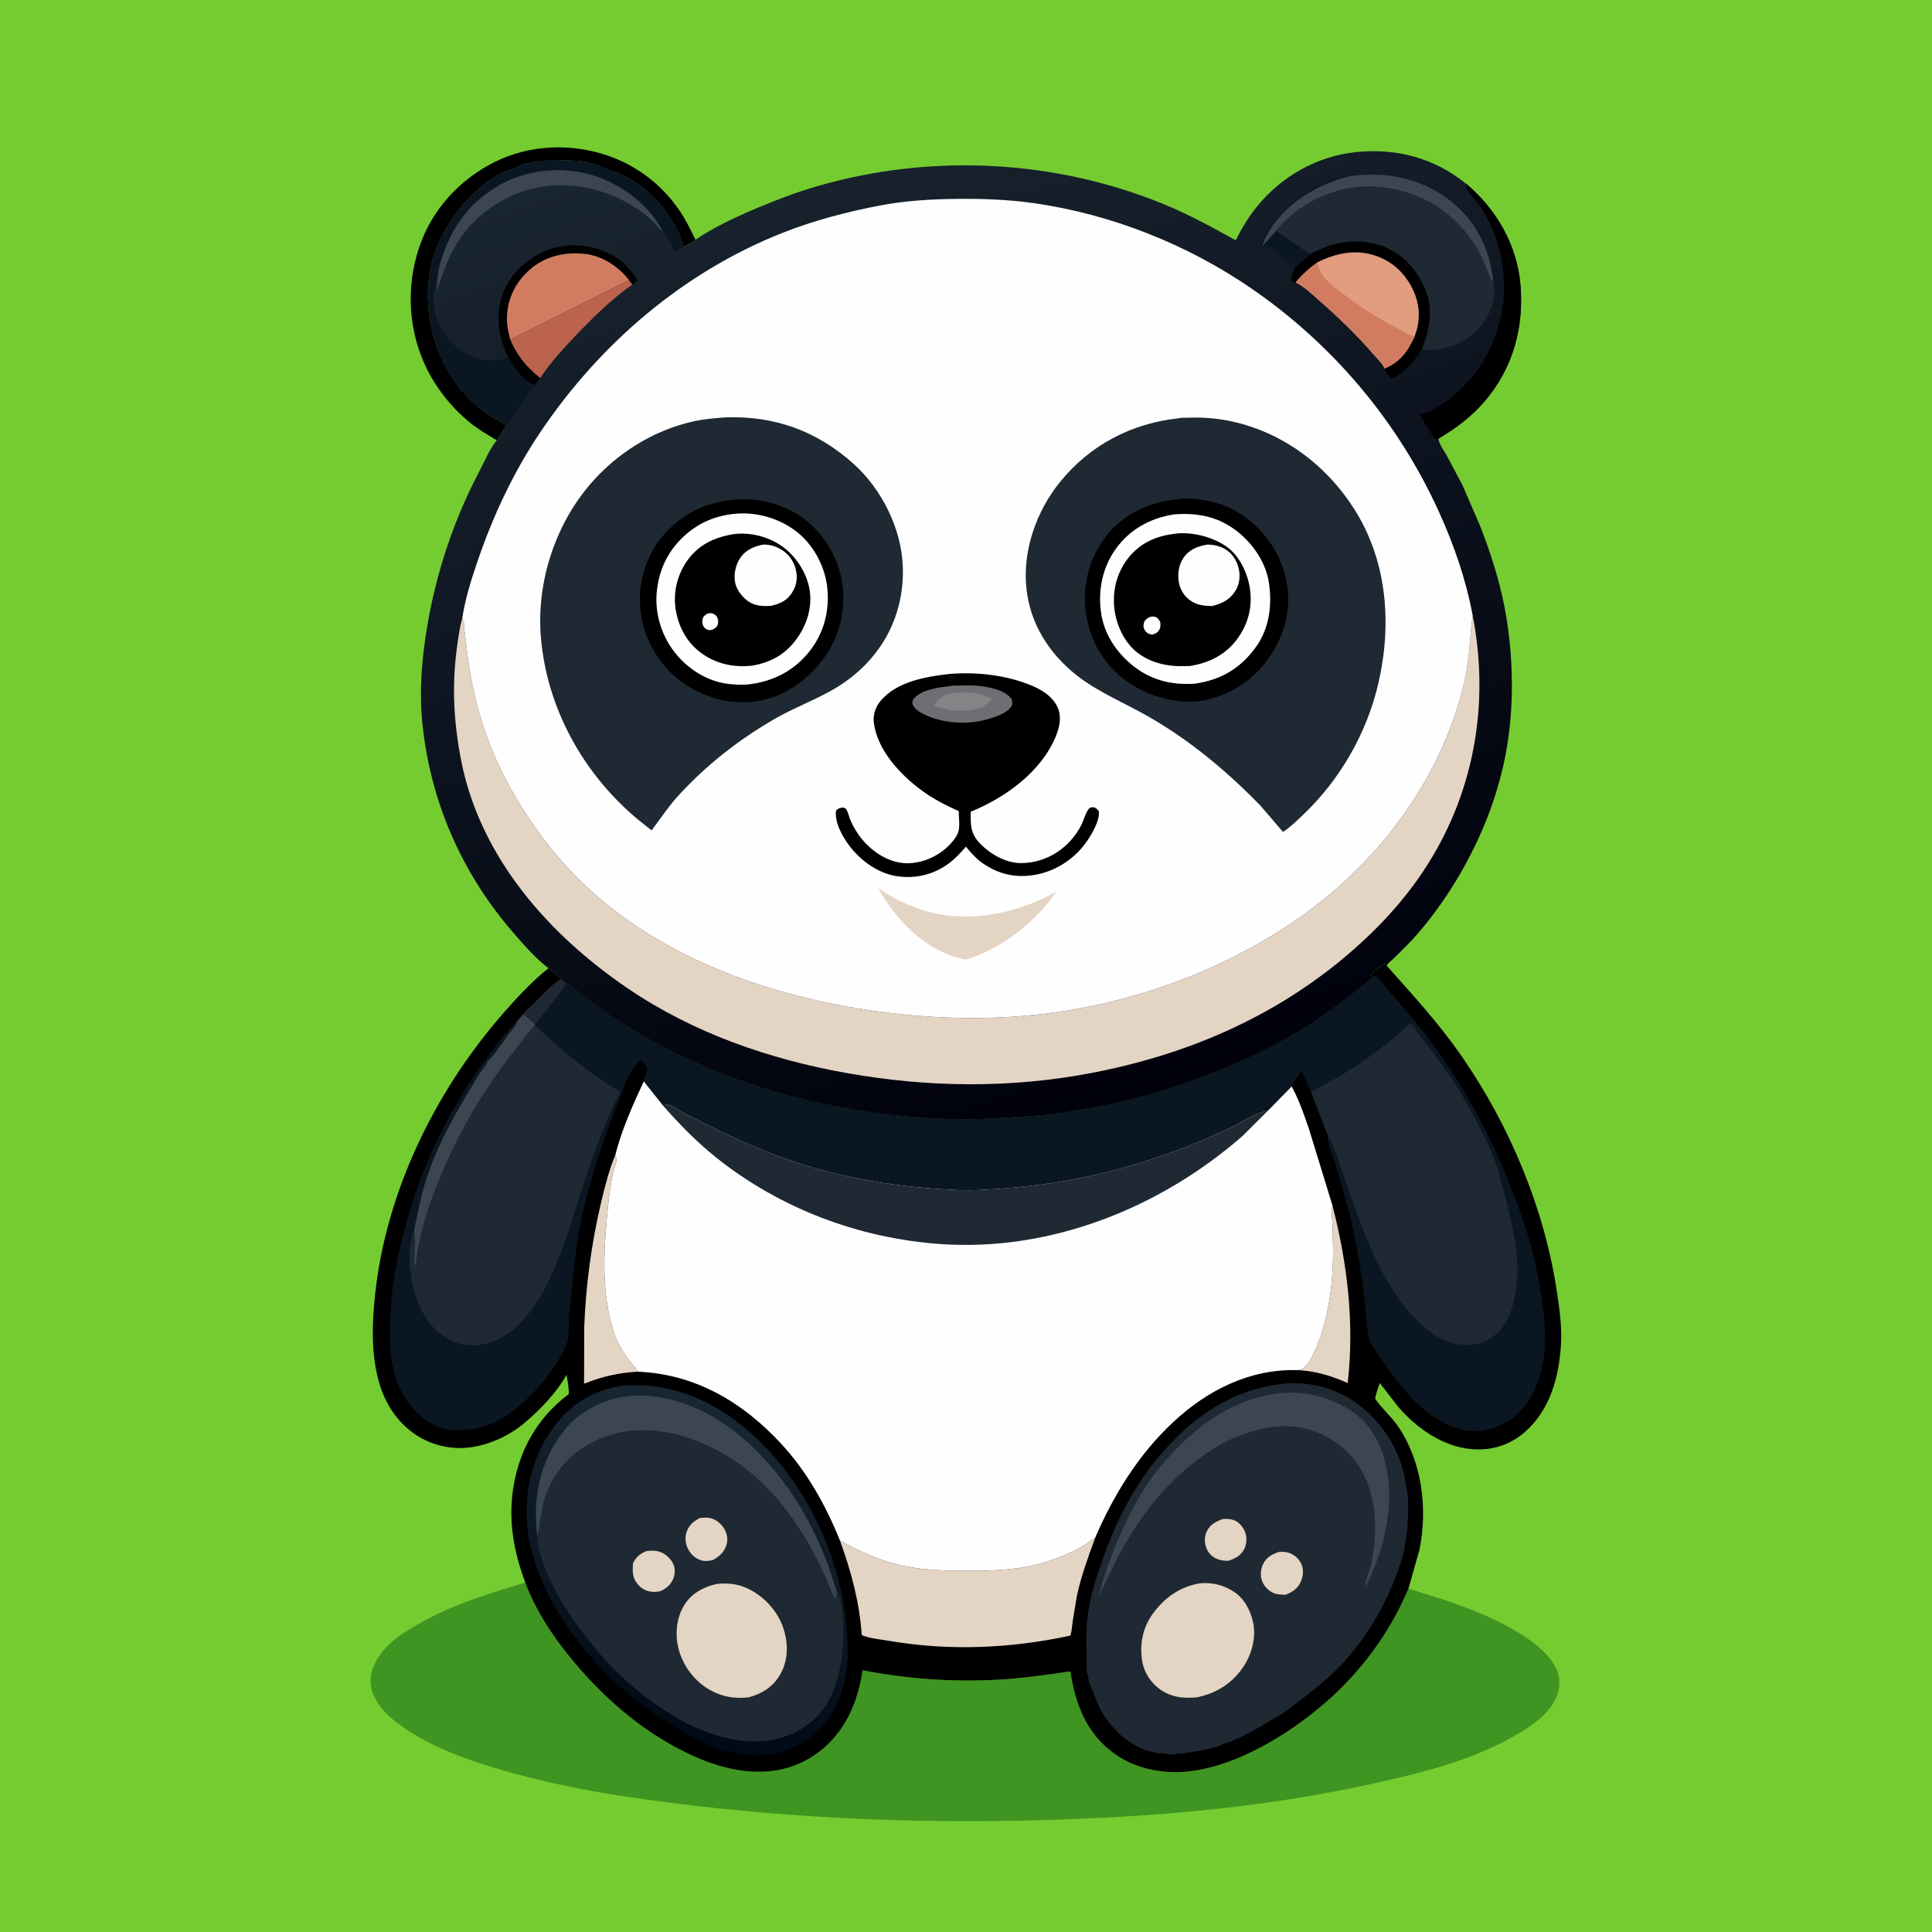 <svg version="1.1" xmlns="http://www.w3.org/2000/svg" style="display: block;" viewBox="0 0 2048 2048" width="1024" height="1024">
<defs>
	<linearGradient id="Gradient1" gradientUnits="userSpaceOnUse" x1="689.602" y1="1834.96" x2="772.833" y2="1488.58">
		<stop class="stop0" offset="0" stop-opacity="1" stop-color="rgb(0,10,22)"/>
		<stop class="stop1" offset="1" stop-opacity="1" stop-color="rgb(25,39,50)"/>
	</linearGradient>
	<linearGradient id="Gradient2" gradientUnits="userSpaceOnUse" x1="1227.37" y1="1156.55" x2="873.939" y2="97.251">
		<stop class="stop0" offset="0" stop-opacity="1" stop-color="rgb(0,1,12)"/>
		<stop class="stop1" offset="1" stop-opacity="1" stop-color="rgb(25,37,48)"/>
	</linearGradient>
</defs>
<path transform="translate(0,0)" fill="rgb(117,204,48)" d="M -0 -0 L 2048 0 L 2048 2048 L -0 2048 L -0 -0 z"/>
<path transform="translate(0,0)" fill="rgb(0,0,0)" d="M 526.572 466.704 C 518.12 461.592 509.338 456.625 501.5 450.603 C 481.669 435.365 464.474 414.622 453.147 392.304 C 432.897 352.406 430.034 305.357 444.077 263 C 457.518 222.462 486.843 190.351 524.925 171.459 C 561.452 153.339 605.285 151.72 643.659 164.748 C 674.861 175.342 701.418 195.608 720.057 222.81 C 726.794 232.641 732.011 243.375 737.246 254.052 C 733.964 257.376 728.872 259.502 724.776 261.736 C 715.088 230.916 693.172 203.06 664.415 187.899 C 660.228 185.691 656.467 184.031 652 182.51 L 644.993 180.156 C 641.28 179.069 637.79 176.784 634 175.51 L 632.34 174.826 L 628 173.51 L 624 172.51 L 619 171.51 C 617.34 171.101 615.705 170.941 614 170.51 L 580.5 169.51 L 579.5 170.51 C 577.123 170.51 574.205 169.805 572.5 171.51 C 569.992 171.51 566.274 170.736 564.5 172.51 C 562.46 172.51 562.005 172.005 560.5 173.51 L 559.512 173.456 C 556.305 173.322 555.346 173.546 552.5 175.056 C 544.764 179.161 535.385 181.081 527.846 185.5 C 498.956 202.434 474.566 232.918 462.414 263.961 C 448.218 300.228 452.16 344.308 467.908 379.432 C 478.538 403.141 495.012 423.865 516.504 438.657 C 523.046 443.16 530.169 446.529 536.795 450.863 C 533.482 455.886 530.427 462.214 526.572 466.704 z"/>
<path transform="translate(0,0)" fill="rgb(62,149,33)" d="M 556.79 1677.62 C 568.379 1708.3 586.958 1736.08 607.903 1761.15 C 642.921 1803.07 685.288 1839 735.373 1861.61 C 768.474 1876.55 807.144 1884.76 842.196 1871.5 C 869.718 1861.09 890.885 1839.51 902.643 1812.72 C 908.579 1799.2 912.223 1785.17 914.378 1770.59 C 961.375 1779.61 1008.76 1783.15 1056.59 1780.6 C 1082.92 1779.2 1108.59 1775.56 1134.64 1771.71 C 1139.95 1806.29 1151.31 1837.05 1180.73 1858.57 C 1194.72 1868.81 1210.93 1874.78 1228 1877.23 L 1229.62 1877.47 C 1284.52 1885.16 1346.32 1850.89 1388.2 1818.61 C 1434.42 1782.98 1470.25 1737.75 1493.03 1683.97 L 1530.36 1695.74 C 1559.31 1705.41 1589.18 1717.28 1614.85 1733.97 C 1627.87 1742.43 1640.77 1752.55 1648.42 1766.35 C 1653.53 1775.55 1654.31 1785.04 1651.24 1795.03 C 1644.36 1817.47 1619.46 1832.45 1600 1843.09 C 1554.66 1867.89 1503.09 1880.2 1453 1891.22 C 1338.61 1916.4 1221.89 1926.13 1105 1929.4 C 985.071 1932.76 865.599 1928.66 746.327 1915.26 C 675.103 1907.25 602.706 1896.9 533.753 1876.8 C 495.159 1865.54 455.664 1851.89 423.016 1827.8 C 413.277 1820.62 404.103 1812.22 398.32 1801.44 L 397.699 1800.26 C 394.48 1794.22 392.909 1788.53 392.898 1781.71 C 392.876 1767.23 401.634 1753.85 411.619 1743.98 C 420.551 1735.15 431.952 1728.2 442.78 1721.96 C 478.658 1701.27 517.432 1689.44 556.79 1677.62 z"/>
<path transform="translate(0,0)" fill="rgb(0,0,0)" d="M 1455.05 1035.12 L 1452.57 1033.6 C 1457.42 1029.28 1462.15 1024.45 1468 1021.51 L 1470 1023.75 C 1497.78 1054.9 1525.3 1084.84 1549.16 1119.25 C 1600.32 1193.02 1637.31 1281.23 1650.53 1370.17 C 1653.18 1388.01 1655.78 1406.42 1654.74 1424.5 C 1652.78 1458.74 1643.6 1493.82 1617.12 1517.37 C 1601.16 1531.57 1582.2 1537.72 1560.87 1536.21 C 1530.39 1534.06 1501.73 1514.1 1482.34 1491.5 L 1462.7 1466.12 C 1460.51 1471.59 1458.93 1476.84 1457.65 1482.6 C 1464.78 1493.24 1474.92 1501.51 1482.25 1512.37 C 1507.52 1549.81 1513.44 1598.69 1504.79 1642.38 L 1493.03 1683.97 C 1470.25 1737.75 1434.42 1782.98 1388.2 1818.61 C 1346.32 1850.89 1284.52 1885.16 1229.62 1877.47 L 1228 1877.23 C 1210.93 1874.78 1194.72 1868.81 1180.73 1858.57 C 1151.31 1837.05 1139.95 1806.29 1134.64 1771.71 C 1108.59 1775.56 1082.92 1779.2 1056.59 1780.6 C 1008.76 1783.15 961.375 1779.61 914.378 1770.59 C 912.223 1785.17 908.579 1799.2 902.643 1812.72 C 890.885 1839.51 869.718 1861.09 842.196 1871.5 C 807.144 1884.76 768.474 1876.55 735.373 1861.61 C 685.288 1839 642.921 1803.07 607.903 1761.15 C 586.958 1736.08 568.379 1708.3 556.79 1677.62 C 544.925 1645.05 538.829 1613.99 543.811 1579.17 C 549.705 1537.96 569.537 1502.78 602.902 1477.82 C 603.283 1471.35 601.476 1463.71 600.64 1457.22 C 589.863 1476.5 572.371 1494.63 555.533 1508.75 C 535.564 1525.5 506.422 1537.14 480.085 1534.66 C 456.197 1532.4 435.69 1521.07 420.642 1502.47 C 392.128 1467.22 393.096 1414.5 397.666 1371.91 C 409.182 1264.58 459.655 1160.28 529.413 1078.83 C 545.251 1060.34 562.636 1041.42 581.61 1026.13 L 594.715 1037.37 C 596.544 1039.52 598.094 1040.63 600.457 1042.07 L 621.983 1059.21 C 637.541 1070.84 653.761 1081.57 670.374 1091.62 C 774.529 1154.67 898.747 1184.95 1019.83 1186.58 C 1045.03 1186.92 1070.11 1184.55 1095.21 1183.01 C 1113.62 1181.88 1132.35 1178.77 1150.53 1175.71 C 1195.23 1168.18 1237.77 1155.83 1280.07 1139.57 C 1331.25 1119.89 1377.23 1096.71 1420.9 1063.2 C 1432.12 1054.59 1445.71 1045.73 1455.05 1035.12 z"/>
<path transform="translate(0,0)" fill="rgb(228,212,196)" d="M 1412.5 1277.97 C 1428.3 1339.44 1435.94 1402.89 1428.59 1466.12 C 1411.91 1458.57 1394.68 1453.36 1376.28 1452.43 L 1377.53 1452.12 L 1379.02 1451.73 C 1379.87 1451.52 1380.25 1451.57 1380.99 1451 C 1387.48 1445.98 1391.4 1437.44 1394.6 1430.17 C 1408.29 1399.09 1413.21 1359.8 1413.14 1326.07 L 1412.5 1297.14 C 1412.2 1290.71 1410.56 1284.23 1412.5 1277.97 z"/>
<path transform="translate(0,0)" fill="rgb(228,212,196)" d="M 676.13 1454.04 C 655.281 1455.16 638.549 1459.12 619.142 1466.75 L 619.292 1406.39 C 621.095 1361.99 626.948 1317.74 637.233 1274.5 C 641.172 1257.94 645.603 1240.15 652.255 1224.43 C 652.693 1225.62 653.476 1226.74 653.57 1228 C 653.865 1231.98 650.63 1240.02 649.735 1244.14 C 647.793 1253.08 646.246 1262.4 645.27 1271.5 C 640.257 1318.2 635.796 1370.85 652.032 1415.89 C 655.723 1426.13 662.015 1435.54 668.563 1444.16 C 670.982 1447.34 674.371 1450.5 676.13 1454.04 z"/>
<path transform="translate(0,0)" fill="rgb(228,212,196)" d="M 890.335 1632.88 C 909.12 1643.77 930.184 1653.11 951.255 1658.43 C 974.166 1664.21 998.501 1664.96 1022 1665.07 C 1051.98 1665.21 1082.75 1664.53 1111.5 1654.92 C 1123.78 1650.82 1136.92 1645.35 1148.11 1638.79 C 1152.31 1636.32 1155.97 1633.05 1160.2 1630.56 L 1160.92 1630.14 C 1153.48 1650.54 1145.79 1671.33 1141.38 1692.62 L 1137.11 1718.44 C 1136.43 1723.35 1136.26 1729.23 1134.53 1733.84 C 1071.64 1747.42 1006.09 1750.33 942.5 1739.36 C 934.046 1737.91 921.105 1736.79 913.47 1733.19 C 911.031 1697.9 902.322 1666 890.335 1632.88 z"/>
<path transform="translate(0,0)" fill="url(#Gradient1)" d="M 663.898 1468.37 L 685.55 1468.7 C 743.809 1473.73 789.773 1507.03 826.221 1550.81 C 867.448 1600.33 893.839 1666.86 897.793 1731 C 898.448 1741.63 899.248 1752.15 898.255 1762.79 C 895.53 1792 884.581 1820.92 861.5 1840.05 C 842.57 1855.75 818.73 1862.59 794.248 1860.28 C 764.45 1859.05 735.622 1843.38 710.992 1827.9 C 699.114 1820.43 687.335 1812.86 676.335 1804.12 C 636.915 1772.82 603.733 1734.45 580.948 1689.43 C 570.434 1668.66 561.844 1645.4 559.353 1622.12 C 554.868 1580.2 564.315 1540.57 590.967 1507.51 C 609.062 1485.06 635.396 1471.47 663.898 1468.37 z"/>
<path transform="translate(0,0)" fill="rgb(59,70,81)" d="M 569.237 1627.23 C 568.527 1616.64 567.664 1605.86 568.308 1595.26 C 570.127 1565.29 581.022 1535.92 600.78 1513.14 C 618.041 1493.25 644.463 1481.37 670.443 1479.61 C 680.911 1478.9 691.76 1479.71 702.069 1481.63 C 758.928 1492.18 804.265 1533.35 836.612 1579.42 C 854.306 1604.63 867.861 1632.21 878.507 1661.06 L 887.399 1688.38 C 887.114 1690.73 886.479 1692.65 885.713 1694.87 C 883.52 1694.26 880.057 1683.59 878.875 1680.79 C 855.586 1625.61 820.16 1571.99 767.227 1541.39 C 732.617 1521.38 689.311 1509.29 649.686 1520.43 C 610.947 1531.33 582.796 1559.8 574.752 1599.45 L 572.081 1615.93 C 571.704 1618.98 571.719 1623.43 570.036 1626.07 L 569.237 1627.23 z"/>
<path transform="translate(0,0)" fill="rgb(30,41,51)" d="M 569.237 1627.23 L 570.036 1626.07 C 571.719 1623.43 571.704 1618.98 572.081 1615.93 L 574.752 1599.45 C 582.796 1559.8 610.947 1531.33 649.686 1520.43 C 689.311 1509.29 732.617 1521.38 767.227 1541.39 C 820.16 1571.99 855.586 1625.61 878.875 1680.79 C 880.057 1683.59 883.52 1694.26 885.713 1694.87 C 886.479 1692.65 887.114 1690.73 887.399 1688.38 C 892.011 1693.3 893.255 1710.89 893.668 1717.9 C 895.524 1749.4 890.271 1792.79 868.243 1817.12 C 852.861 1834.11 829.148 1844.99 806.287 1845.94 C 751.752 1848.2 698.682 1813.78 659.93 1778.16 C 643.037 1762.63 628.552 1745.34 614.938 1726.92 C 599.35 1705.83 585.069 1683.11 576.377 1658.24 C 572.942 1648.41 569.583 1637.71 569.237 1627.23 z"/>
<path transform="translate(0,0)" fill="rgb(228,212,196)" d="M 685.039 1644.23 C 690.359 1643.6 695.156 1643.35 700.236 1645.3 C 706.165 1647.58 711.549 1652.73 714.002 1658.61 C 715.828 1662.99 715.538 1669.5 713.61 1673.78 C 710.637 1680.36 705.964 1684.25 699.339 1686.94 L 693.754 1687.51 C 686.798 1687.47 680.834 1684.97 676.257 1679.67 C 670.101 1672.55 670.261 1665.37 671.158 1656.57 C 675.279 1649.7 677.815 1647.56 685.039 1644.23 z"/>
<path transform="translate(0,0)" fill="rgb(228,212,196)" d="M 742.069 1609.07 C 745.629 1608.84 749.592 1608.48 753.089 1609.29 C 758.955 1610.66 764.778 1615.47 767.762 1620.62 C 770.676 1625.65 771.9 1631.65 770.199 1637.31 C 767.801 1645.29 762.661 1649.9 755.543 1653.76 C 751.503 1654.58 748.06 1655.26 743.971 1654.17 C 737.199 1652.37 732.553 1647.92 729.279 1641.88 C 726.701 1637.13 725.894 1629.78 727.592 1624.54 C 730.126 1616.73 735.094 1612.75 742.069 1609.07 z"/>
<path transform="translate(0,0)" fill="rgb(228,212,196)" d="M 759.204 1679.13 C 772.128 1677.62 783.988 1679.16 795.546 1685.37 C 812.664 1694.57 826.397 1710.75 831.529 1729.63 C 835.686 1744.93 835.044 1761.11 827.032 1775 C 819.517 1788.03 808.088 1795.32 793.768 1799.19 C 779.119 1801.01 765.891 1798.79 752.968 1791.64 C 736.692 1782.63 724.389 1766.57 719.514 1748.65 C 715.357 1733.37 716.815 1715.5 725.144 1701.81 C 732.872 1689.1 745.099 1682.56 759.204 1679.13 z"/>
<path transform="translate(0,0)" fill="rgb(30,41,51)" d="M 1363.82 1466.4 C 1390.71 1464.74 1418.54 1472.39 1440 1488.89 C 1463.52 1506.98 1478.87 1529.46 1487.15 1558 C 1489.34 1565.56 1490.28 1573.29 1491.67 1581 C 1492.91 1587.91 1492.74 1594.67 1492.68 1601.69 C 1492.54 1619.51 1490.52 1638.5 1485.1 1655.56 C 1472.36 1695.76 1450.41 1734.61 1421.28 1765.3 C 1409.06 1778.16 1394.64 1789.86 1380.53 1800.56 C 1371 1807.8 1361.07 1816.49 1350.34 1821.87 C 1348.38 1822.85 1349.53 1822.14 1347.56 1823.45 L 1335.47 1830.79 L 1334 1831.51 L 1315 1841.51 C 1313.61 1842.22 1312.43 1842.9 1310.91 1843.29 L 1310 1843.51 C 1307.76 1844.64 1305.91 1845.72 1303.47 1846.54 L 1302.01 1847.01 L 1299 1848 C 1296.65 1848.67 1294.72 1849.8 1292.41 1850.57 L 1289.5 1851.51 C 1288.04 1852.01 1286.68 1852.49 1285.16 1852.79 L 1284.01 1853.01 L 1282.5 1853.51 C 1280.93 1853.93 1279.45 1854.16 1277.9 1854.71 L 1276.1 1855.35 L 1272 1855.51 C 1269.88 1856.92 1268.47 1856.5 1266 1856.51 C 1263.74 1858.01 1261.66 1857.51 1259 1857.51 C 1256.28 1859.32 1251.32 1858.51 1248 1858.51 C 1244.84 1861.64 1234.62 1858.41 1230.45 1858.49 L 1227 1858.51 C 1226.08 1858.31 1225.24 1857.78 1224.32 1857.64 L 1219.69 1856.85 L 1218.5 1856.51 C 1216.76 1856.03 1215.18 1855.62 1213.53 1854.87 L 1208 1852.51 C 1204.02 1850.9 1201.25 1848.71 1197.65 1846.52 C 1186.37 1839.66 1177.37 1828.89 1170.05 1818.06 C 1163.36 1808.16 1160.92 1798.03 1156.08 1787.55 C 1154.87 1784.95 1154.13 1783.08 1153.82 1780.18 L 1153.48 1776.5 L 1152.5 1773.77 C 1151.34 1767.7 1152.12 1760.05 1151.84 1753.78 C 1151.17 1738.48 1151.41 1723.38 1153.68 1708.2 C 1156.35 1690.3 1161.8 1673.42 1167.67 1656.36 C 1181.21 1617.04 1199.03 1580.08 1225.48 1547.72 C 1262.16 1502.85 1305.02 1472.24 1363.82 1466.4 z"/>
<path transform="translate(0,0)" fill="rgb(228,212,196)" d="M 1296.27 1610.2 C 1300.3 1609.95 1304.35 1610.04 1308.18 1611.47 C 1313.42 1613.42 1317.79 1618.83 1319.82 1623.91 C 1321.98 1629.32 1321.63 1636.57 1319.04 1641.81 C 1315.46 1649.07 1309.62 1651.95 1302.35 1654.48 C 1297.74 1654.54 1293.71 1654.19 1289.46 1652.26 C 1284.42 1649.96 1280.57 1645.81 1278.67 1640.61 C 1276.58 1634.85 1276.66 1628.78 1279.29 1623.2 C 1282.69 1615.98 1289.18 1612.81 1296.27 1610.2 z"/>
<path transform="translate(0,0)" fill="rgb(228,212,196)" d="M 1355.39 1645.17 C 1359.04 1644.95 1362.48 1644.84 1366 1645.98 C 1372.39 1648.05 1377.16 1652.51 1379.82 1658.66 C 1382.11 1663.94 1381.32 1670.78 1379.18 1676 C 1375.91 1683.98 1370.34 1687.51 1362.69 1690.51 C 1358.16 1690.42 1353.93 1690.35 1349.71 1688.51 C 1344.4 1686.2 1339.97 1681.4 1337.91 1676 C 1335.78 1670.44 1336.26 1663.91 1338.68 1658.52 C 1342.09 1650.96 1348.01 1647.85 1355.39 1645.17 z"/>
<path transform="translate(0,0)" fill="rgb(228,212,196)" d="M 1272.57 1678.3 C 1285.02 1677.32 1296.77 1680.17 1307.33 1686.88 C 1318.81 1694.19 1325.4 1706.57 1328.26 1719.55 C 1331.75 1735.39 1327.09 1753.2 1318.25 1766.53 C 1306.28 1784.57 1289.43 1794.96 1268.5 1799.3 C 1254.38 1800.51 1241.95 1799.33 1229.95 1790.96 C 1220.04 1784.06 1212.87 1773.14 1210.85 1761.2 C 1207.85 1743.42 1211.18 1725.63 1221.84 1710.87 C 1234.44 1693.43 1251.11 1681.72 1272.57 1678.3 z"/>
<path transform="translate(0,0)" fill="rgb(59,70,81)" d="M 1362.19 1476.43 C 1386.8 1474.55 1414.55 1482.95 1434.62 1497.17 C 1456.34 1512.57 1466.75 1536.76 1470.87 1562.42 C 1476.24 1595.89 1468.75 1632.95 1455.78 1664 C 1453.41 1669.66 1451.2 1676.56 1447.57 1681.5 C 1446.36 1677.27 1452.09 1664.34 1453.24 1659.13 C 1459.85 1629.16 1460.18 1594.34 1447.02 1566 C 1435.76 1541.77 1416.14 1525.18 1390.96 1516.44 C 1359.36 1505.47 1324.67 1515.73 1296.01 1529.84 C 1244.66 1559.07 1209.57 1603.09 1182.75 1654.89 L 1164.2 1693.13 C 1172 1662.7 1182.73 1635.07 1196.88 1607 C 1206.52 1587.86 1217.45 1569.34 1231.42 1553 C 1265.84 1512.76 1307.72 1480.4 1362.19 1476.43 z"/>
<path transform="translate(0,0)" fill="rgb(10,22,33)" d="M 1455.05 1035.12 L 1457.52 1034.03 C 1461.15 1036.15 1464.37 1041.09 1467.1 1044.35 L 1483.01 1062.78 C 1531.5 1117.48 1568.15 1177.52 1596.17 1245 C 1607.01 1271.13 1616.96 1297.95 1624.17 1325.33 C 1627.83 1339.2 1630.42 1353.37 1632.88 1367.5 C 1639.55 1405.77 1642.6 1446.31 1622.57 1481.31 C 1613.06 1497.92 1597.81 1510.18 1579.25 1514.95 C 1569.62 1517.42 1558.54 1518 1548.92 1515.29 L 1547.24 1514.84 C 1515.12 1506.01 1491.68 1479.03 1472.95 1453.08 C 1466.3 1443.86 1459.36 1434.52 1453.8 1424.59 C 1452.07 1421.49 1450.83 1418.5 1450.24 1414.99 C 1448.19 1402.81 1448.16 1390.11 1446.64 1377.8 C 1442.93 1347.85 1437.87 1317.87 1430.96 1288.49 L 1416.95 1238 C 1413.66 1227.18 1407.33 1213.7 1407.18 1202.5 L 1389.58 1157.13 L 1379.87 1135.04 C 1376.32 1140.52 1371.31 1145.4 1369.26 1151.67 L 1343.79 1177.66 C 1330.84 1179.17 1315.49 1190.19 1303.5 1196.04 L 1278.34 1207.16 C 1212.83 1235.04 1147.18 1252.34 1076.18 1258.76 C 1054.94 1260.68 1034.1 1262.37 1012.74 1261.39 C 952.093 1258.61 892.286 1249.21 834.826 1229.15 C 802.899 1218.01 773 1203.98 742.753 1189 L 720.633 1177.64 C 717.25 1175.79 713.343 1172.75 709.76 1171.5 C 707.643 1170.76 704.828 1171.41 702.652 1171.74 L 682.448 1146.31 C 682.807 1141.45 685.371 1137.47 685.825 1133 C 686.195 1129.35 681.234 1125.84 678.814 1123.42 C 666.686 1135.07 660.932 1153.87 654.842 1169.26 C 639.177 1208.86 625.416 1250.38 616.385 1292.01 C 612.33 1310.71 610.173 1329.94 607.905 1348.92 L 603.075 1397.69 C 602.439 1405.76 603.753 1417.78 600.584 1425.08 C 589.933 1449.62 571.947 1471.57 551.946 1489.12 C 530.406 1508.01 506.575 1518.31 477.5 1515.67 C 462.038 1514.27 446.138 1503.16 436.389 1491.56 C 409.831 1459.96 411.731 1416.03 414.958 1377.46 C 417.116 1351.66 422.633 1326.13 429.308 1301.16 C 446.941 1235.21 476.902 1173.55 517.929 1119 C 526.99 1106.95 536.256 1092.74 547.752 1083.02 L 554.846 1075.09 C 557.543 1070.95 562.271 1067.22 565.813 1063.67 C 574.832 1054.64 584.098 1044.54 594.715 1037.37 C 596.544 1039.52 598.094 1040.63 600.457 1042.07 L 621.983 1059.21 C 637.541 1070.84 653.761 1081.57 670.374 1091.62 C 774.529 1154.67 898.747 1184.95 1019.83 1186.58 C 1045.03 1186.92 1070.11 1184.55 1095.21 1183.01 C 1113.62 1181.88 1132.35 1178.77 1150.53 1175.71 C 1195.23 1168.18 1237.77 1155.83 1280.07 1139.57 C 1331.25 1119.89 1377.23 1096.71 1420.9 1063.2 C 1432.12 1054.59 1445.71 1045.73 1455.05 1035.12 z"/>
<path transform="translate(0,0)" fill="rgb(30,41,51)" d="M 594.715 1037.37 C 596.544 1039.52 598.094 1040.63 600.457 1042.07 C 593.647 1053.14 585.581 1062.97 577.418 1073.06 C 574.16 1077.08 570.988 1082.2 566.988 1085.44 C 562.651 1082.66 559.066 1078.23 554.846 1075.09 C 557.543 1070.95 562.271 1067.22 565.813 1063.67 C 574.832 1054.64 584.098 1044.54 594.715 1037.37 z"/>
<path transform="translate(0,0)" fill="rgb(30,41,51)" d="M 1389.58 1157.13 C 1415.73 1144.55 1438.54 1130.33 1461.59 1112.75 C 1469.56 1106.68 1478.01 1100.74 1485.06 1093.62 L 1495 1084.62 C 1496.86 1086.35 1498.02 1087.97 1499.49 1090 L 1502.49 1094 L 1505.49 1098 L 1508.49 1102 L 1511.49 1106 L 1514.49 1110 L 1517.49 1114 L 1520.49 1118 L 1523.49 1122 L 1530.5 1131.51 L 1537.5 1141.51 L 1543.52 1150.5 C 1544.96 1152.66 1545.94 1154.88 1547.49 1157 L 1558.99 1177.01 L 1564.49 1187 L 1577.25 1212.5 L 1580.47 1220 C 1581.46 1222.11 1581.97 1224.38 1582.98 1226.47 C 1587.27 1235.46 1589.56 1246.92 1592.43 1256.5 L 1597.84 1277.01 C 1605.1 1308.78 1612.42 1339.69 1606.15 1372.5 C 1604.1 1383.19 1601.64 1392.88 1595.92 1402.31 C 1589.34 1413.17 1578.47 1421.65 1565.99 1424.45 C 1549.23 1428.21 1533.98 1423.72 1519.88 1414.42 C 1504.43 1404.25 1492.88 1391.11 1482.3 1376.08 C 1457.45 1340.8 1442.29 1298.26 1428.38 1257.72 C 1422.04 1239.22 1416.25 1219.85 1407.18 1202.5 L 1389.58 1157.13 z"/>
<path transform="translate(0,0)" fill="rgb(30,41,51)" d="M 554.846 1075.09 C 559.066 1078.23 562.651 1082.66 566.988 1085.44 L 566.996 1086.66 C 594.81 1113.46 623.783 1137.4 657.166 1157.03 C 642.786 1187.06 631.24 1217.43 620.544 1248.96 C 602.532 1302.07 580.42 1401.81 520.5 1422.87 C 507.264 1427.52 490.418 1427.28 477.817 1420.95 C 457.998 1410.99 446.963 1393.19 440.385 1372.56 C 438.246 1365.85 436.81 1359.26 435.744 1352.31 C 433.388 1336.96 433.258 1318.46 439.019 1303.85 C 442.675 1287.13 445.688 1270.29 450.723 1253.9 C 460.889 1220.82 477.525 1189.22 495.353 1159.71 C 501.068 1150.25 506.823 1139.78 513.49 1131 L 515.49 1128.5 C 516.418 1126.67 516 1125.91 517.611 1124.3 C 525.462 1116.45 532.571 1105.51 539.089 1096.48 C 542.439 1091.84 546.35 1088.86 547.752 1083.02 L 554.846 1075.09 z"/>
<path transform="translate(0,0)" fill="rgb(59,70,81)" d="M 554.846 1075.09 C 559.066 1078.23 562.651 1082.66 566.988 1085.44 L 566.996 1086.66 C 560.53 1093.59 554.956 1101.6 548.997 1109 C 514.517 1151.8 487.305 1197.63 466.327 1248.44 C 453.826 1278.72 444.001 1308.37 440.5 1341.07 L 439.354 1340.87 C 438.863 1328.95 441.29 1315.37 439.019 1303.85 C 442.675 1287.13 445.688 1270.29 450.723 1253.9 C 460.889 1220.82 477.525 1189.22 495.353 1159.71 C 501.068 1150.25 506.823 1139.78 513.49 1131 L 515.49 1128.5 C 516.418 1126.67 516 1125.91 517.611 1124.3 C 525.462 1116.45 532.571 1105.51 539.089 1096.48 C 542.439 1091.84 546.35 1088.86 547.752 1083.02 L 554.846 1075.09 z"/>
<path transform="translate(0,0)" fill="rgb(254,254,254)" d="M 682.448 1146.31 L 702.652 1171.74 C 704.828 1171.41 707.643 1170.76 709.76 1171.5 C 713.343 1172.75 717.25 1175.79 720.633 1177.64 L 742.753 1189 C 773 1203.98 802.899 1218.01 834.826 1229.15 C 892.286 1249.21 952.093 1258.61 1012.74 1261.39 C 1034.1 1262.37 1054.94 1260.68 1076.18 1258.76 C 1147.18 1252.34 1212.83 1235.04 1278.34 1207.16 L 1303.5 1196.04 C 1315.49 1190.19 1330.84 1179.17 1343.79 1177.66 L 1369.26 1151.67 C 1377.14 1166.34 1382.42 1181.69 1387.77 1197.4 L 1412.5 1277.97 C 1410.56 1284.23 1412.2 1290.71 1412.5 1297.14 L 1413.14 1326.07 C 1413.21 1359.8 1408.29 1399.09 1394.6 1430.17 C 1391.4 1437.44 1387.48 1445.98 1380.99 1451 C 1380.25 1451.57 1379.87 1451.52 1379.02 1451.73 L 1377.53 1452.12 L 1376.28 1452.43 C 1325.33 1450.71 1280.05 1473.44 1243.4 1507.71 C 1207.01 1541.73 1180.43 1584.62 1160.92 1630.14 L 1160.2 1630.56 C 1155.97 1633.05 1152.31 1636.32 1148.11 1638.79 C 1136.92 1645.35 1123.78 1650.82 1111.5 1654.92 C 1082.75 1664.53 1051.98 1665.21 1022 1665.07 C 998.501 1664.96 974.166 1664.21 951.255 1658.43 C 930.184 1653.11 909.12 1643.77 890.335 1632.88 C 875.159 1595.39 855.439 1559.91 827.779 1530.11 C 786.998 1486.17 736.924 1456.52 676.13 1454.04 C 674.371 1450.5 670.982 1447.34 668.563 1444.16 C 662.015 1435.54 655.723 1426.13 652.032 1415.89 C 635.796 1370.85 640.257 1318.2 645.27 1271.5 C 646.246 1262.4 647.793 1253.08 649.735 1244.14 C 650.63 1240.02 653.865 1231.98 653.57 1228 C 653.476 1226.74 652.693 1225.62 652.255 1224.43 L 652.217 1224.36 C 658.889 1197.91 670.878 1171.02 682.448 1146.31 z"/>
<path transform="translate(0,0)" fill="rgb(30,41,51)" d="M 702.652 1171.74 C 704.828 1171.41 707.643 1170.76 709.76 1171.5 C 713.343 1172.75 717.25 1175.79 720.633 1177.64 L 742.753 1189 C 773 1203.98 802.899 1218.01 834.826 1229.15 C 892.286 1249.21 952.093 1258.61 1012.74 1261.39 C 1034.1 1262.37 1054.94 1260.68 1076.18 1258.76 C 1147.18 1252.34 1212.83 1235.04 1278.34 1207.16 L 1303.5 1196.04 C 1315.49 1190.19 1330.84 1179.17 1343.79 1177.66 L 1317.04 1204.28 C 1229.9 1280.39 1114.19 1326.79 997.498 1318.78 C 910.974 1312.84 826.896 1281.19 759.054 1226.93 C 738.365 1210.39 720.054 1191.65 702.652 1171.74 z"/>
<path transform="translate(0,0)" fill="url(#Gradient2)" d="M 737.246 254.052 C 757.011 240.805 780.007 230.001 801.872 220.78 C 823.147 211.808 844.695 203.624 866.89 197.217 C 987.304 162.458 1118.39 168.984 1234.48 216.772 C 1260.76 227.591 1285.1 241.027 1309.91 254.731 C 1316.08 242.313 1323.3 230.29 1332.01 219.476 C 1358.06 187.132 1395.96 165.535 1437.41 161.228 C 1480.31 156.768 1520.93 167.62 1554.54 195.091 C 1586.24 221.769 1608.16 259.862 1611.7 301.471 C 1615.55 346.754 1604.15 389.401 1574.49 424.563 C 1560.43 441.224 1543.62 453.933 1524.86 464.909 L 1525.11 466.494 C 1526.07 471.574 1530.65 477.62 1533.2 482.125 L 1550.02 513.74 L 1568.63 556.594 C 1579.64 584.754 1589.26 614.251 1594.95 644 C 1604.72 695.143 1605.62 752.448 1595.28 803.545 C 1585.4 852.343 1565.54 898.674 1539.04 940.699 C 1526.74 960.213 1511.97 979.873 1496.42 996.929 L 1477.67 1015.76 C 1475.39 1017.95 1471.1 1020.92 1470 1023.75 L 1468 1021.51 C 1462.15 1024.45 1457.42 1029.28 1452.57 1033.6 L 1455.05 1035.12 C 1445.71 1045.73 1432.12 1054.59 1420.9 1063.2 C 1377.23 1096.71 1331.25 1119.89 1280.07 1139.57 C 1237.77 1155.83 1195.23 1168.18 1150.53 1175.71 C 1132.35 1178.77 1113.62 1181.88 1095.21 1183.01 C 1070.11 1184.55 1045.03 1186.92 1019.83 1186.58 C 898.747 1184.95 774.529 1154.67 670.374 1091.62 C 653.761 1081.57 637.541 1070.84 621.983 1059.21 L 600.457 1042.07 C 598.094 1040.63 596.544 1039.52 594.715 1037.37 L 581.61 1026.13 C 580.549 1025.83 581.014 1026.05 579.889 1025.16 C 566.665 1014.7 554.954 1001.22 543.927 988.483 C 489.526 925.67 456.199 849.631 447.744 766.953 C 444.165 731.957 447.242 696.61 453.18 662.064 C 462.776 606.236 481.154 550.834 507.606 500.692 C 513.334 489.834 518.878 476.128 526.572 466.704 C 530.427 462.214 533.482 455.886 536.795 450.863 C 530.169 446.529 523.046 443.16 516.504 438.657 C 495.012 423.865 478.538 403.141 467.908 379.432 C 452.16 344.308 448.218 300.228 462.414 263.961 C 474.566 232.918 498.956 202.434 527.846 185.5 C 535.385 181.081 544.764 179.161 552.5 175.056 C 555.346 173.546 556.305 173.322 559.512 173.456 L 560.5 173.51 C 562.005 172.005 562.46 172.51 564.5 172.51 C 566.274 170.736 569.992 171.51 572.5 171.51 C 574.205 169.805 577.123 170.51 579.5 170.51 L 580.5 169.51 L 614 170.51 C 615.705 170.941 617.34 171.101 619 171.51 L 624 172.51 L 628 173.51 L 632.34 174.826 L 634 175.51 C 637.79 176.784 641.28 179.069 644.993 180.156 L 652 182.51 C 656.467 184.031 660.228 185.691 664.415 187.899 C 693.172 203.06 715.088 230.916 724.776 261.736 C 728.872 259.502 733.964 257.376 737.246 254.052 z"/>
<path transform="translate(0,0)" fill="rgb(10,22,33)" d="M 1372.76 282.804 L 1369.82 280.656 L 1367.5 279 C 1366.26 277.901 1365.66 276.946 1364.15 276.165 C 1362.58 275.358 1363.38 275.924 1361.91 274.63 L 1360.82 273.656 C 1359.64 272.767 1358.83 272.44 1357.63 271.355 C 1356.08 269.942 1354.65 268.691 1352.82 267.656 L 1351.05 266.616 C 1349.84 265.635 1349.02 264.438 1347.6 263.727 L 1342.51 261.25 C 1340.79 260.992 1339.21 260.98 1337.46 260.613 L 1336.76 258 L 1337.5 257 L 1337.51 255 C 1338.41 253.887 1339.04 252.971 1339.64 251.656 C 1340.73 249.26 1341.91 247.475 1343.25 245.25 C 1344.28 243.535 1344.89 242.113 1346.19 240.531 L 1347.25 239.25 C 1348.45 237.251 1350.21 236.024 1351.25 234.25 C 1354.14 229.321 1359.22 225.415 1363.25 221.25 C 1365.3 219.127 1366.9 216.751 1369.38 215.068 L 1376 210 C 1377 209.096 1377.46 208.502 1378.66 207.781 L 1383 205 C 1384.4 203.899 1384.78 203.319 1386.52 202.594 C 1388.27 201.863 1387.6 202.308 1388.86 201.406 C 1393.2 198.306 1398.47 196.776 1403 194 C 1405.93 192.206 1408.79 191.639 1412 190.5 L 1414.5 189.51 C 1415.98 189.092 1416.78 189.201 1418.16 188.346 L 1419 187.755 L 1421 188 L 1422.5 186.51 C 1424.16 186.703 1425.41 186.986 1427.01 186.337 L 1427.86 185.894 L 1428.81 187.238 C 1394.77 196.281 1362.35 215.653 1344.09 246.877 C 1341.57 251.174 1339.72 255.652 1338.16 260.369 C 1343.42 255.905 1347.95 250.078 1352.51 244.885 C 1364.84 252.501 1376.86 262.826 1390.04 268.746 C 1384.67 273.214 1378.73 279.352 1372.76 282.804 z"/>
<path transform="translate(0,0)" fill="rgb(0,0,0)" d="M 538.83 378.864 C 530.089 361.543 526.073 341.261 529.953 322.062 C 533.662 303.713 546.103 285.419 561.728 275.15 L 567.382 271.428 C 585.088 260.634 608.035 257.15 628.082 262.453 C 649.894 268.223 663.838 277.769 675.797 297 C 674.277 299.434 672.626 300.162 670.238 301.612 L 666.568 296.698 C 655.249 282.324 638.599 271.227 620.023 269.16 C 599.966 266.928 579.323 271.136 563.48 284.286 C 548.291 296.892 539.337 312.973 537.561 332.674 C 536.717 342.032 538.58 350.79 540.818 359.815 C 548.176 377.003 558.043 389.099 572.664 400.633 L 566.862 408.314 C 554.181 404.223 545.638 389.439 538.83 378.864 z"/>
<path transform="translate(0,0)" fill="rgb(59,70,81)" d="M 1428.81 187.238 C 1464.94 180.983 1502.25 187.767 1532.5 209.149 C 1559.9 228.519 1576.24 256.256 1581.68 289.256 L 1582.62 295.172 C 1582.39 296.783 1582.52 297.607 1581.5 298.915 C 1578 292.205 1575.96 284.921 1572.96 277.992 C 1564.55 258.569 1551.69 241.618 1535.5 228.023 C 1509.62 206.291 1473.64 195.371 1440.12 198.297 C 1406.44 201.237 1374.1 218.834 1352.51 244.885 C 1347.95 250.078 1343.42 255.905 1338.16 260.369 C 1339.72 255.652 1341.57 251.174 1344.09 246.877 C 1362.35 215.653 1394.77 196.281 1428.81 187.238 z"/>
<path transform="translate(0,0)" fill="rgb(188,99,77)" d="M 666.568 296.698 L 670.238 301.612 C 649.139 316.588 630.983 334.195 613.058 352.808 C 598.807 367.607 584.103 383.528 572.664 400.633 C 558.043 389.099 548.176 377.003 540.818 359.815 L 666.568 296.698 z"/>
<path transform="translate(0,0)" fill="rgb(59,70,81)" d="M 464.103 292.436 C 464.12 287.449 465.839 281.225 467.285 276.478 C 478.344 240.157 498.988 212.227 532.77 194.275 C 561.542 178.986 598.52 176.226 629.5 185.99 C 658.903 195.257 687.912 217.144 702.475 244.51 L 701.619 244.219 C 698.949 242.941 696.3 238.942 694.137 236.806 C 689.993 232.711 685.5 228.574 680.818 225.104 C 647.691 200.55 603.206 190.058 563 200.285 C 543.853 205.155 525.56 215.113 510.425 227.682 C 484.452 249.251 472.26 278.144 462.991 309.646 L 464.103 292.436 z"/>
<path transform="translate(0,0)" fill="rgb(0,0,0)" d="M 1554.54 195.091 C 1586.24 221.769 1608.16 259.862 1611.7 301.471 C 1615.55 346.754 1604.15 389.401 1574.49 424.563 C 1560.43 441.224 1543.62 453.933 1524.86 464.909 C 1523.03 465.821 1524.02 465.596 1521.87 465.5 C 1515.21 457.9 1510.13 448.192 1504.8 439.606 C 1528.9 432.215 1548.39 415.131 1563.58 395.489 C 1587.17 364.984 1598.24 323.489 1593.17 285.268 C 1590.06 261.882 1583.89 242.885 1571.54 222.76 C 1569.44 219.34 1567.32 215.922 1564.67 212.892 C 1562.54 210.452 1559.53 207.903 1558.02 205.059 C 1555.73 200.771 1553.97 200.164 1554.54 195.091 z"/>
<path transform="translate(0,0)" fill="rgb(209,124,97)" d="M 540.818 359.815 C 538.58 350.79 536.717 342.032 537.561 332.674 C 539.337 312.973 548.291 296.892 563.48 284.286 C 579.323 271.136 599.966 266.928 620.023 269.16 C 638.599 271.227 655.249 282.324 666.568 296.698 L 540.818 359.815 z"/>
<path transform="translate(0,0)" fill="rgb(10,22,33)" d="M 536.795 450.863 C 530.169 446.529 523.046 443.16 516.504 438.657 C 495.012 423.865 478.538 403.141 467.908 379.432 C 452.16 344.308 448.218 300.228 462.414 263.961 C 474.566 232.918 498.956 202.434 527.846 185.5 C 535.385 181.081 544.764 179.161 552.5 175.056 C 555.346 173.546 556.305 173.322 559.512 173.456 L 560.5 173.51 C 562.005 172.005 562.46 172.51 564.5 172.51 C 566.274 170.736 569.992 171.51 572.5 171.51 C 574.205 169.805 577.123 170.51 579.5 170.51 L 580.5 169.51 L 614 170.51 C 615.705 170.941 617.34 171.101 619 171.51 L 624 172.51 L 628 173.51 L 632.34 174.826 L 634 175.51 C 637.79 176.784 641.28 179.069 644.993 180.156 L 652 182.51 C 656.467 184.031 660.228 185.691 664.415 187.899 C 693.172 203.06 715.088 230.916 724.776 261.736 L 715.335 267.534 C 712.503 261.943 707.158 248.036 702.475 244.51 C 687.912 217.144 658.903 195.257 629.5 185.99 C 598.52 176.226 561.542 178.986 532.77 194.275 C 498.988 212.227 478.344 240.157 467.285 276.478 C 465.839 281.225 464.12 287.449 464.103 292.436 C 462.912 295.5 461.269 298.666 461.755 302 L 461.411 302.847 C 460.37 305.628 460.308 308.598 459.957 311.518 C 458.017 327.657 464.148 345.689 474.304 358.131 C 484.332 370.416 500.147 380.49 516.236 381.864 C 522.552 382.403 532.99 381.542 538.83 378.864 C 545.638 389.439 554.181 404.223 566.862 408.314 L 536.795 450.863 z"/>
<path transform="translate(0,0)" fill="rgb(30,41,51)" d="M 1352.51 244.885 C 1374.1 218.834 1406.44 201.237 1440.12 198.297 C 1473.64 195.371 1509.62 206.291 1535.5 228.023 C 1551.69 241.618 1564.55 258.569 1572.96 277.992 C 1575.96 284.921 1578 292.205 1581.5 298.915 C 1582.52 297.607 1582.39 296.783 1582.62 295.172 L 1583.39 300.83 C 1585.66 315.412 1580.38 331.413 1571.7 343.128 C 1567.43 348.878 1561.02 354.899 1555 358.776 C 1541.69 367.352 1524.27 373.151 1508.25 370.095 L 1507.28 369.868 C 1499.48 383.224 1489.81 394.293 1475.92 401.589 C 1472.5 398.264 1468.73 395.412 1467.52 390.639 L 1467.21 389.504 C 1465.2 385.025 1459.62 379.822 1456.37 376.058 C 1438.43 355.234 1419.18 336.713 1398.5 318.601 C 1391.04 312.061 1382.46 303.504 1373.44 299.491 L 1371.97 299.808 L 1368 296.766 C 1370.33 293.341 1370.52 286.976 1372.76 282.804 C 1378.73 279.352 1384.67 273.214 1390.04 268.746 C 1376.86 262.826 1364.84 252.501 1352.51 244.885 z"/>
<path transform="translate(0,0)" fill="rgb(0,0,0)" d="M 1390.04 268.746 C 1413.9 256.376 1437.2 251.757 1463.31 260.188 C 1478.49 265.089 1493.32 276.691 1501.98 290 C 1505.23 295 1507.79 299.471 1510.09 305 L 1510.87 306.822 C 1519.6 327.833 1515.57 349.435 1507.28 369.868 C 1499.48 383.224 1489.81 394.293 1475.92 401.589 C 1472.5 398.264 1468.73 395.412 1467.52 390.639 C 1483.86 383.969 1492.4 372.38 1499.43 356.741 L 1500.27 354.568 C 1505.74 339.053 1505.1 322.666 1498.09 307.759 C 1489.88 290.307 1476.74 277.442 1458.32 271.149 C 1437.17 263.921 1415.72 268.317 1396.43 278.204 C 1387.48 284.685 1380.46 290.951 1373.44 299.491 L 1371.97 299.808 L 1368 296.766 C 1370.33 293.341 1370.52 286.976 1372.76 282.804 C 1378.73 279.352 1384.67 273.214 1390.04 268.746 z"/>
<path transform="translate(0,0)" fill="rgb(225,157,126)" d="M 1396.43 278.204 C 1415.72 268.317 1437.17 263.921 1458.32 271.149 C 1476.74 277.442 1489.88 290.307 1498.09 307.759 C 1505.1 322.666 1505.74 339.053 1500.27 354.568 L 1499.43 356.741 C 1492.4 372.38 1483.86 383.969 1467.52 390.639 L 1467.21 389.504 C 1465.2 385.025 1459.62 379.822 1456.37 376.058 C 1438.43 355.234 1419.18 336.713 1398.5 318.601 C 1391.04 312.061 1382.46 303.504 1373.44 299.491 C 1380.46 290.951 1387.48 284.685 1396.43 278.204 z"/>
<path transform="translate(0,0)" fill="rgb(209,124,97)" d="M 1396.43 278.204 C 1398.67 294.174 1414.23 304.301 1426.27 313.361 C 1444.88 327.359 1464.16 339.59 1485 349.992 C 1489.52 352.251 1494.56 355.497 1499.43 356.741 C 1492.4 372.38 1483.86 383.969 1467.52 390.639 L 1467.21 389.504 C 1465.2 385.025 1459.62 379.822 1456.37 376.058 C 1438.43 355.234 1419.18 336.713 1398.5 318.601 C 1391.04 312.061 1382.46 303.504 1373.44 299.491 C 1380.46 290.951 1387.48 284.685 1396.43 278.204 z"/>
<path transform="translate(0,0)" fill="rgb(228,212,196)" d="M 1561.16 652.769 C 1579.58 747.907 1562.17 843.973 1507.85 924.807 C 1484.95 958.881 1456.43 988.72 1425 1015.02 C 1348.01 1079.44 1256.84 1118.08 1158.66 1137.08 C 1071.47 1153.95 983.815 1152.92 896.669 1137.32 C 814.869 1122.68 735.064 1094.9 665.944 1048.05 C 581.155 990.566 508.469 908.161 488.621 805.025 C 481.142 766.163 478.958 728.669 484.003 689.331 C 485.446 678.08 486.94 666.333 490.047 655.418 C 492.281 658.678 491.811 662.713 492.183 666.5 L 494.985 690 C 497.662 711.273 501.631 732.659 507.353 753.329 C 521.217 803.417 544.304 846.167 575.145 887.811 C 657.093 998.466 790.842 1051.85 923.144 1071.11 C 980.193 1079.41 1038.61 1081.79 1096.03 1075.89 C 1200.61 1065.15 1305.83 1026.53 1390.2 963.484 C 1469.7 904.071 1531.46 816.818 1553.01 719.423 C 1557.87 697.467 1557.98 674.925 1561.16 652.769 z"/>
<path transform="translate(0,0)" fill="rgb(254,254,254)" d="M 490.047 655.418 C 492.951 635.341 499.368 615.182 505.849 596 C 522.424 546.944 544.661 499.593 573.752 456.662 C 636.668 363.811 724.135 288.758 828.842 247.088 C 862.116 233.846 898.337 224.359 933.47 217.712 C 959.98 212.697 987.826 211.067 1014.77 210.82 C 1041.72 210.574 1068.57 211.497 1095.3 215.265 C 1177.61 226.87 1258.55 258.965 1327 306.094 C 1413.09 365.371 1481.84 446.904 1525.12 542.093 C 1541.33 577.739 1553.97 614.189 1561.16 652.769 C 1557.98 674.925 1557.87 697.467 1553.01 719.423 C 1531.46 816.818 1469.7 904.071 1390.2 963.484 C 1305.83 1026.53 1200.61 1065.15 1096.03 1075.89 C 1038.61 1081.79 980.193 1079.41 923.144 1071.11 C 790.842 1051.85 657.093 998.466 575.145 887.811 C 544.304 846.167 521.217 803.417 507.353 753.329 C 501.631 732.659 497.662 711.273 494.985 690 L 492.183 666.5 C 491.811 662.713 492.281 658.678 490.047 655.418 z"/>
<path transform="translate(0,0)" fill="rgb(228,212,196)" d="M 931.012 941.353 C 947.632 953.258 965.822 961.517 985.543 966.823 C 1029.41 978.626 1080.88 967.393 1119.54 945.16 C 1113.21 954.858 1106.27 963.085 1098.12 971.322 C 1085.1 984.058 1070.24 995.551 1054.26 1004.3 C 1046.33 1008.63 1038.22 1012.56 1029.59 1015.25 C 1028.06 1015.73 1025.11 1017.02 1023.6 1017.04 C 1020.41 1017.1 1015.09 1015.08 1012 1014.15 C 977.083 1003.69 947.898 972.481 931.012 941.353 z"/>
<path transform="translate(0,0)" fill="rgb(0,0,0)" d="M 1006.74 714.407 C 1035.25 712.016 1066.47 715.622 1093.03 726.495 C 1104.65 731.254 1116.82 738.859 1121.59 751.064 C 1125.55 761.188 1122.92 771.652 1118.9 781.242 C 1103.21 818.677 1065.37 845.625 1029.01 860.48 C 1028.85 874.433 1028.59 883.624 1038.99 894.276 C 1050.22 905.771 1066.67 915.146 1083 914.917 C 1109.95 914.539 1133.7 898.772 1145.99 875.029 C 1149.13 868.957 1150.45 861.263 1155.17 856.265 C 1156.3 856.04 1157.81 855.621 1159 855.752 C 1161.92 856.077 1163.13 857.878 1164.82 860 C 1165.96 870.085 1156.98 885.009 1151.28 893.012 C 1138.11 911.476 1117.4 924.44 1094.91 927.746 C 1073.43 930.902 1055.05 925.405 1037.9 912.349 C 1033.23 908.013 1028.84 903.758 1024.93 898.708 L 1023.99 897.48 C 1018.58 903.608 1012.99 909.784 1006.46 914.751 C 990.405 926.956 971.176 931.669 951.32 928.896 C 931.078 926.07 912.198 912.337 900.199 896.315 C 892.954 886.641 884.462 871.619 886.242 859.067 C 889.592 856.326 890.139 856.356 894.5 856.04 C 895.269 856.527 896.189 856.832 896.806 857.5 C 898.611 859.452 900.377 867.011 901.65 869.824 C 905.719 878.818 910.953 887.051 917.83 894.166 C 929.151 905.877 945.09 915.068 961.667 915.09 C 977.876 915.112 994.493 907.739 1005.88 896.24 C 1009.74 892.35 1014.64 886.473 1016.06 881.12 C 1017.6 875.305 1016.34 865.903 1016.26 859.717 C 1001.99 853.554 988.817 846.596 976.279 837.331 C 954.07 820.918 930.203 795.189 926.345 766.557 C 925.223 758.228 927.796 749.998 933.033 743.5 C 949.913 722.555 981.652 717.135 1006.74 714.407 z"/>
<path transform="translate(0,0)" fill="rgb(110,111,116)" d="M 1006.54 727.361 C 1009.66 726.531 1014.25 726.843 1017.59 726.703 C 1029.58 726.2 1041.47 726.66 1053.09 729.864 C 1059.81 731.715 1068.89 735.265 1072.54 741.451 C 1073.04 744.174 1073.65 746.507 1072.04 749 C 1066.18 758.024 1046.25 763.015 1036.09 764.813 C 1017.05 767.932 994.043 765.301 976.987 755.854 C 973.186 753.749 968.25 750.262 967.187 745.776 C 966.812 744.192 967.339 742.529 968.273 741.218 C 975.517 731.059 995.06 728.696 1006.54 727.361 z"/>
<path transform="translate(0,0)" fill="rgb(132,132,135)" d="M 1011.14 734.368 C 1019.4 734.054 1028.42 733.283 1036.5 735.275 C 1041.58 736.529 1046.85 739.069 1051.8 740.911 C 1044.79 748.451 1039.85 750.873 1029.81 752.832 C 1014.95 753.927 1004 753.89 990.218 747.619 L 990.669 746.893 C 996.289 738.143 1001.62 736.4 1011.14 734.368 z"/>
<path transform="translate(0,0)" fill="rgb(30,41,51)" d="M 1249.48 443.385 C 1251.72 442.567 1256.48 442.91 1258.96 442.802 C 1274.66 442.112 1290.09 443.348 1305.46 446.664 C 1359.81 458.392 1405.95 492.93 1435.6 539.677 C 1470.5 594.684 1475.57 661.118 1461.31 723.586 C 1449.22 776.534 1420.54 826.679 1381.04 863.988 C 1374.49 870.171 1367.63 877.084 1360.01 881.883 L 1335.98 853.881 C 1300.48 817.437 1261.53 784.841 1217.22 759.5 C 1192.23 745.209 1163.74 733.585 1141.18 715.749 C 1112.07 692.723 1092.22 661.495 1088.09 624.294 C 1083.64 584.203 1098.5 541.815 1123.76 510.801 C 1155.72 471.553 1199.39 448.772 1249.48 443.385 z"/>
<path transform="translate(0,0)" fill="rgb(0,0,0)" d="M 1247.54 529.392 C 1258.21 527.078 1274.82 529.496 1285.5 532.055 C 1312.48 538.517 1335.48 557.158 1349.83 580.556 C 1363.85 603.403 1369.15 631.264 1363.04 657.5 C 1359.2 674.017 1351.75 689.271 1341.24 702.588 C 1323.06 725.633 1297.05 740.299 1268.01 743.651 C 1240.76 745.42 1211.89 735.955 1190.35 719.199 C 1167.88 701.721 1154.07 675.466 1150.82 647.351 C 1147.41 617.77 1155.47 589.449 1174.16 566.332 C 1192.25 543.96 1219.43 532.286 1247.54 529.392 z"/>
<path transform="translate(0,0)" fill="rgb(254,254,254)" d="M 1244.23 545.307 C 1267.53 543.416 1288.54 546.916 1307.88 560.586 C 1325.83 573.273 1341.1 594.079 1344.82 616.078 C 1348.92 640.377 1345.76 666.293 1330.9 686.5 C 1314.55 708.748 1294.35 720.559 1267.25 724.65 C 1245.33 726.417 1224.29 722.184 1206.1 709.483 C 1186.59 695.856 1171.36 675.237 1167.47 651.382 C 1163.46 626.777 1168.39 601.658 1183.07 581.427 C 1197.98 560.883 1219.52 549.24 1244.23 545.307 z"/>
<path transform="translate(0,0)" fill="rgb(0,0,0)" d="M 1249.2 565.396 C 1266.02 564.194 1286.43 569.699 1300.23 579.478 C 1313.79 589.081 1322.32 607.173 1324.85 623.229 C 1327.93 642.806 1323.34 661.104 1311.73 677.05 C 1299.32 694.108 1281.54 702.787 1261.18 706.027 C 1254.22 706.11 1247.13 706.442 1240.23 705.459 L 1238.5 705.195 C 1226.63 703.495 1215.01 699.145 1205.5 691.684 C 1191.35 680.581 1182.86 661.528 1181.14 643.844 C 1179.22 624.141 1184.77 604.669 1197.6 589.534 C 1211.04 573.685 1229.03 567.165 1249.2 565.396 z"/>
<path transform="translate(0,0)" fill="rgb(254,254,254)" d="M 1221.09 653.5 C 1222.22 653.552 1223.4 653.55 1224.5 653.869 C 1227.35 654.696 1228.61 657.116 1229.94 659.5 C 1230.24 662.917 1230.42 665.24 1228.5 668.228 C 1226.77 670.917 1224.44 671.844 1221.5 672.643 L 1218.5 672.141 C 1215.97 671.353 1214.13 669.326 1212.99 667 C 1211.52 663.983 1212.19 661.534 1213.19 658.5 C 1215.83 655.514 1217.16 654.366 1221.09 653.5 z"/>
<path transform="translate(0,0)" fill="rgb(254,254,254)" d="M 1280 577.255 C 1286.07 577.319 1291.59 578.465 1297.06 581.178 C 1304.85 585.045 1309.96 592.195 1312.5 600.398 C 1315.01 608.491 1314.46 618.281 1310.03 625.607 C 1304.07 635.446 1295.66 639.848 1284.96 642.42 C 1277.33 642.301 1270.55 641.799 1263.76 637.805 C 1256.76 633.691 1252.05 627.198 1250.07 619.34 C 1247.84 610.485 1249.09 599.418 1254.26 591.722 C 1260.52 582.408 1269.35 579.098 1280 577.255 z"/>
<path transform="translate(0,0)" fill="rgb(30,41,51)" d="M 768.767 442.418 C 821.259 440.551 866.385 456.972 905.369 492.202 C 934.544 518.567 955.314 559.973 956.973 599.551 C 959.321 655.575 931.513 703.212 882.76 731.163 C 862.537 742.758 840.343 750.856 820.118 762.656 C 783.451 784.051 750.664 809.48 721.728 840.554 C 710.079 852.611 700.806 866.949 690.675 880.247 L 675.193 867.872 C 617.977 819.699 579.691 750.506 573.381 675.784 C 568.523 618.267 587.834 557.554 625.342 513.626 C 653.298 480.885 691.943 456.498 733.956 446.927 C 745.345 444.332 757.147 443.301 768.767 442.418 z"/>
<path transform="translate(0,0)" fill="rgb(0,0,0)" d="M 779.748 529.427 C 807.2 527.778 835.325 535.243 856.5 553.317 C 877.676 571.391 891.518 597.649 893.694 625.5 C 896.001 655.031 886.291 683.508 866.893 705.824 C 847.874 727.705 822.946 742.186 793.841 744.285 C 784.936 744.556 775.627 744.386 766.894 742.51 C 749.284 738.725 732.756 731.184 718.709 719.796 C 696.991 702.189 681.594 675.253 678.991 647.307 C 677.861 635.18 678.044 623.899 680.89 612 C 684.57 596.609 691.715 580.542 702.194 568.5 C 723.257 544.294 748.035 532.2 779.748 529.427 z"/>
<path transform="translate(0,0)" fill="rgb(254,254,254)" d="M 781.742 544.417 C 804.248 543.014 827.2 550.01 844.935 563.996 C 862.426 577.789 874.541 600.567 876.921 622.713 C 879.566 647.333 873.395 671.417 857.776 690.845 C 840.924 711.809 818.631 722.739 792.244 725.613 C 785.141 726.013 778.515 725.755 771.458 724.885 C 748.988 722.117 728.389 708.62 714.738 690.933 C 700.239 672.148 693.319 647.315 696.602 623.742 L 696.861 622 C 699.325 604.61 706.379 588.773 718.041 575.555 C 734.947 556.396 756.364 546.159 781.742 544.417 z"/>
<path transform="translate(0,0)" fill="rgb(0,0,0)" d="M 776.941 566.318 C 794.884 563.808 814.126 568.63 828.912 579.028 C 843.653 589.394 855.136 607.071 858.155 624.875 C 861.273 643.267 855.451 662.081 844.664 677.021 C 832.554 693.794 817.027 702.283 796.908 705.7 C 778.583 707.489 761.291 704.289 745.828 693.999 C 729.747 683.298 720.121 666.99 716.602 648.119 C 713.074 629.2 717.471 609.847 728.599 594.176 C 740.509 577.403 757.223 569.715 776.941 566.318 z"/>
<path transform="translate(0,0)" fill="rgb(254,254,254)" d="M 749.854 650.5 C 750.891 650.261 751.927 649.971 753.006 649.969 C 755.839 649.965 757.467 651.271 759.5 652.95 C 761.085 655.808 761.782 658.203 761.027 661.5 C 760.309 664.639 757.821 666.081 755.214 667.5 C 754.185 667.707 753.05 667.984 751.996 667.962 C 749.571 667.912 747.527 666.335 746.106 664.5 C 744.383 662.275 744.128 658.629 744.838 656 C 745.627 653.081 747.478 652.045 749.854 650.5 z"/>
<path transform="translate(0,0)" fill="rgb(254,254,254)" d="M 809.008 577.229 C 815.975 577.285 821.373 578.649 827.5 582.116 C 834.909 586.308 840.849 593.798 843.13 602 C 845.619 610.95 845.112 619.038 840.278 627.148 C 834.603 636.667 827.772 639.645 817.535 642.182 C 809.697 642.849 800.993 642.508 794.18 638.091 C 787.353 633.665 781.069 625.929 779.333 617.844 C 777.442 609.036 779.81 598.361 784.96 591 C 790.769 582.695 799.477 579.189 809.008 577.229 z"/>
</svg>